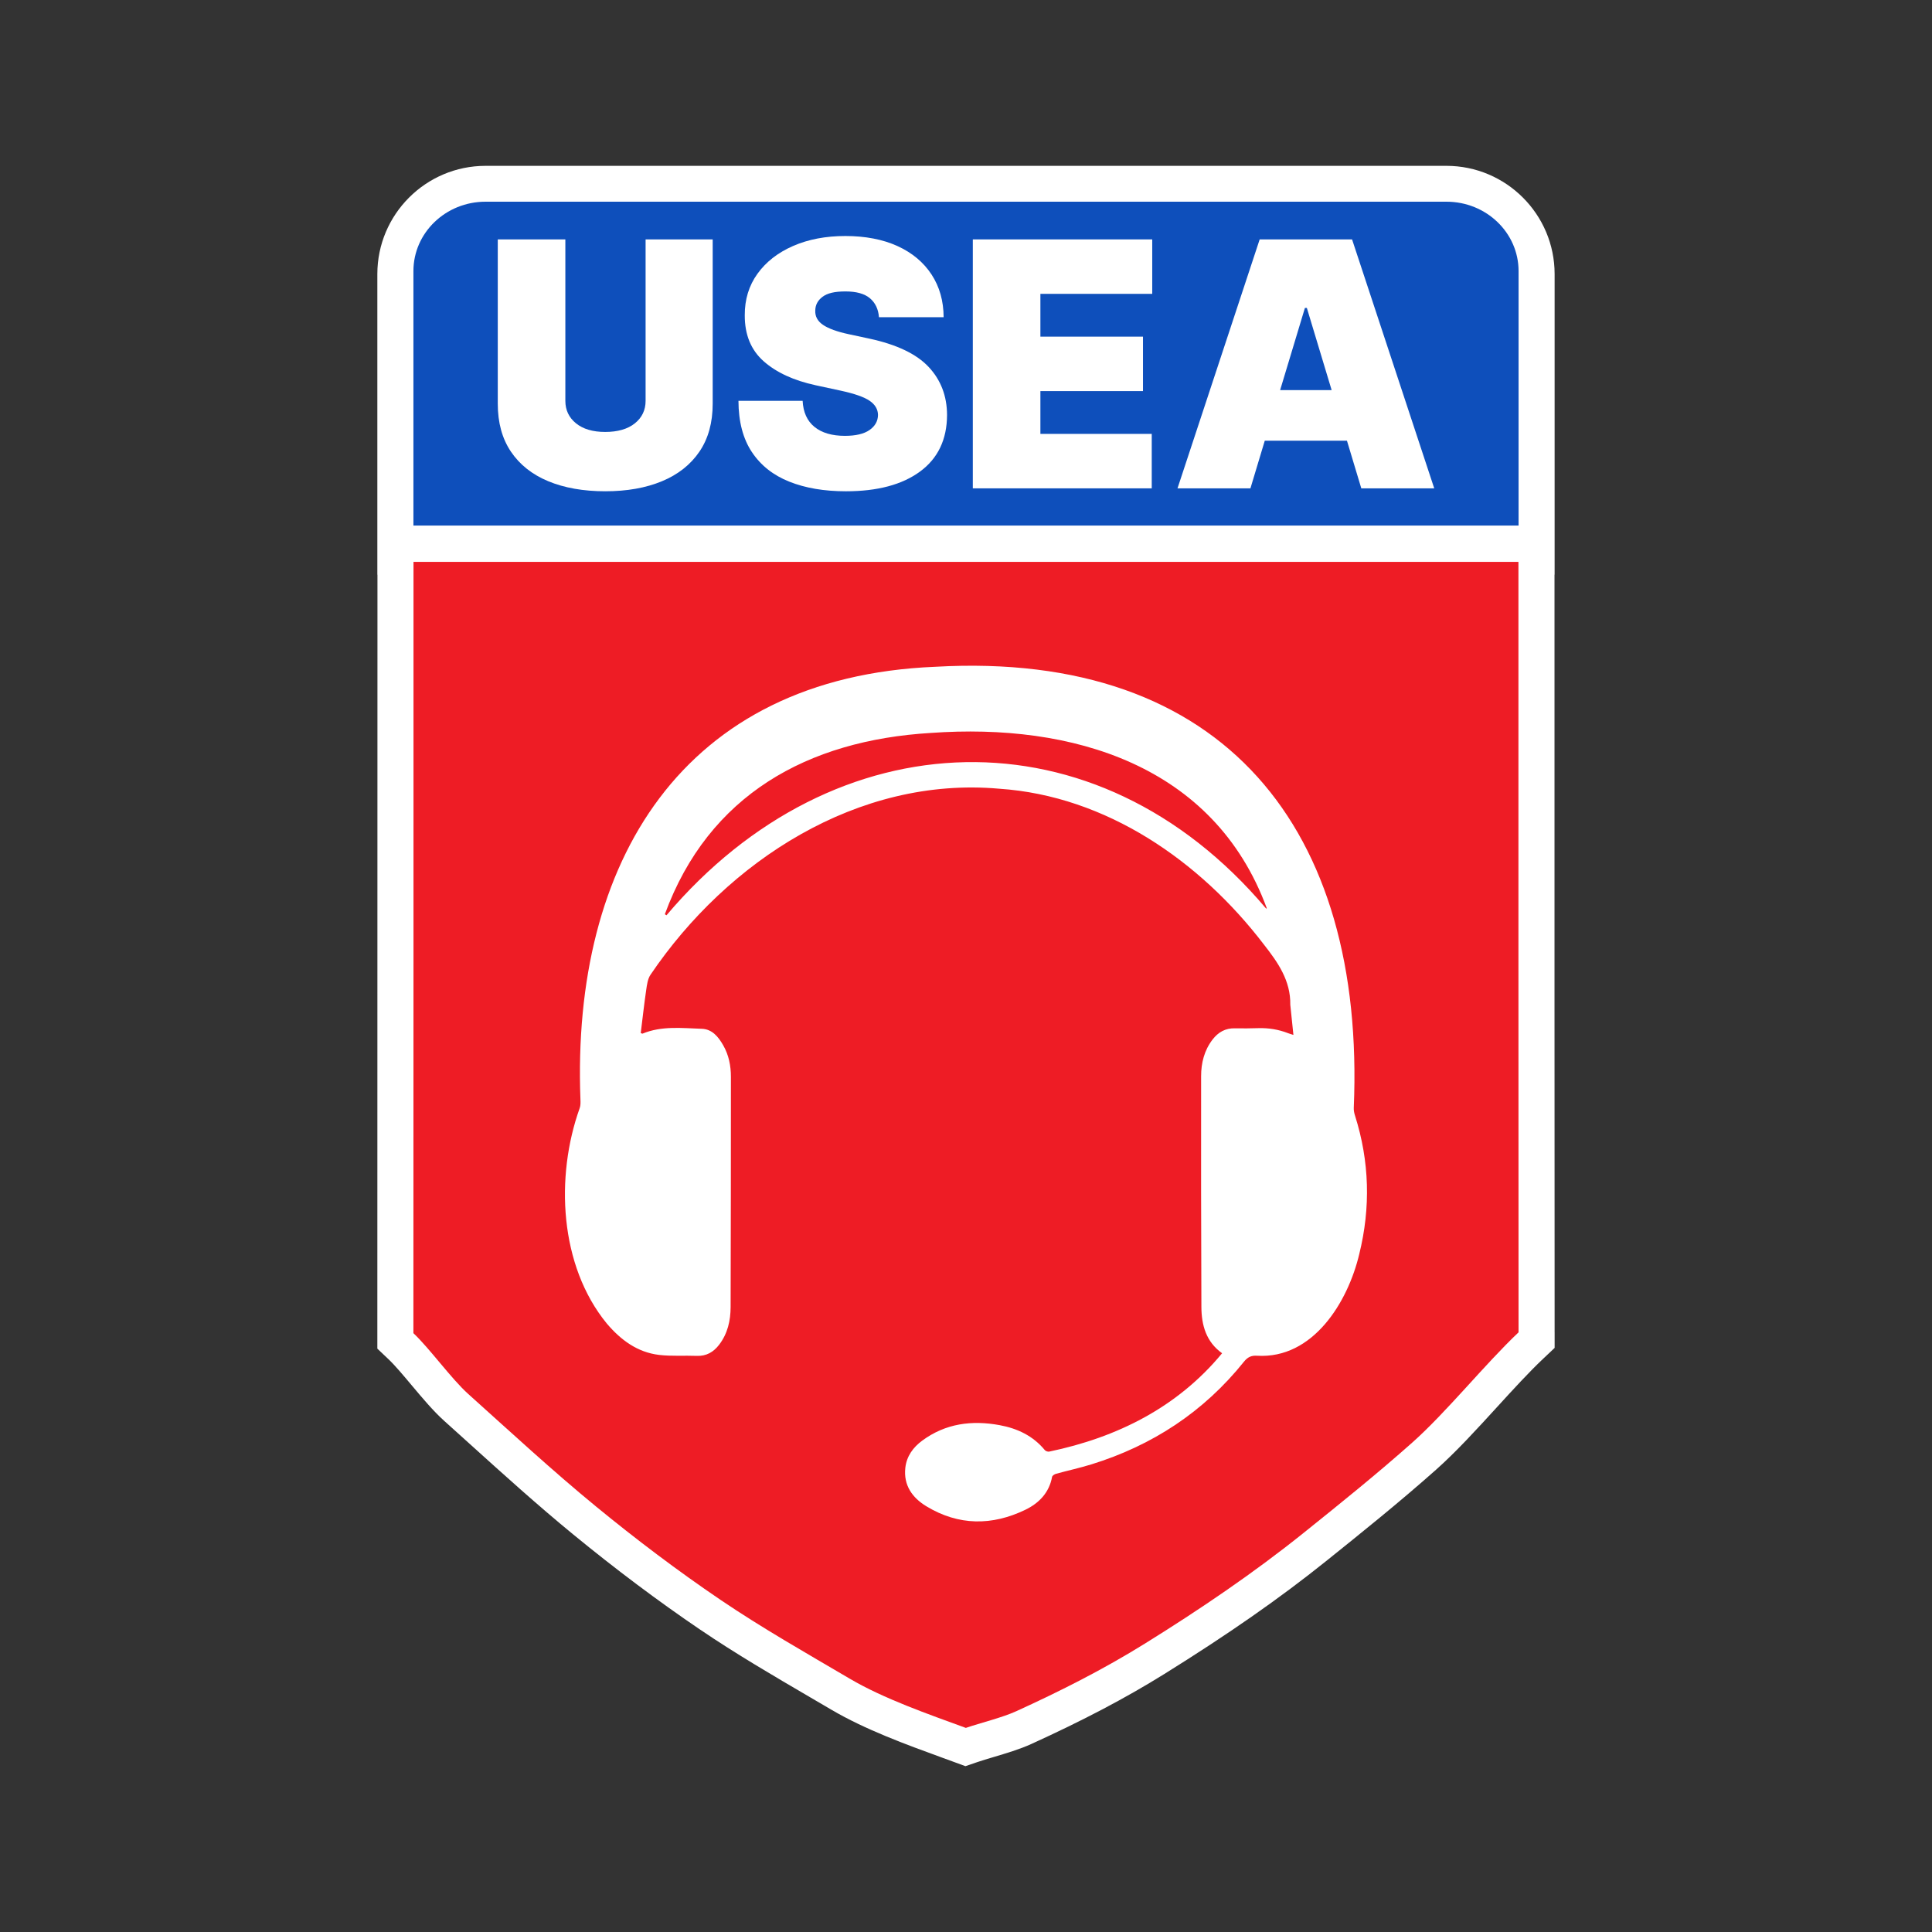 <?xml version="1.0" encoding="UTF-8"?>
<svg id="Layer_1" data-name="Layer 1" xmlns="http://www.w3.org/2000/svg" viewBox="0 0 1500 1500">
  <rect x="0" y="0" width="1500" height="1500" fill="#333333" stroke="none"/>
  <defs>
    <style>
      .cls-1 {
        fill: #ee1c25;
      }

      .cls-1, .cls-2, .cls-3 {
        stroke-width: 0px;
      }

      .cls-2 {
        fill: #fff;
      }

      .cls-3 {
        fill: #0e4fbb;
      }
    </style>
  </defs>
  <path class="cls-2" d="m1207,1034.41c-.1-174.31-.1-351.54-.09-522.94v-65.29h.09v-233.42c0-46.32-37.68-84-84-84H376.97c-46.32,0-84,37.68-84,84v233.42h.08v58.88c0,173.7,0,353.32-.08,529.98v12.05s8.74,8.29,8.74,8.29c4.95,4.69,11.51,12.51,17.85,20.07,8.32,9.92,16.92,20.17,25.35,27.74,6.74,6.05,13.46,12.13,20.18,18.2,25.72,23.24,52.32,47.28,79.81,69.83,33.08,27.14,66.3,52.05,98.73,74.04,27.86,18.89,57.05,35.96,85.29,52.46,5.54,3.24,11.07,6.47,16.6,9.72,26.26,15.44,57.91,26.97,85.84,37.15,3,1.09,5.96,2.17,8.87,3.24l9.32,3.42,9.39-3.21c3.44-1.18,7.8-2.47,12.41-3.85,9.55-2.84,20.37-6.06,29.18-10.07,40.57-18.47,73.42-35.76,103.39-54.4,49.72-30.93,89.65-58.79,125.66-87.68,26.61-21.35,56.76-45.55,85.41-71,15.58-13.85,31.68-31.47,47.25-48.52,12.78-13.99,24.86-27.21,35.99-37.72l8.78-8.29v-12.08Z"/>
  <path class="cls-1" d="m321.05,436.23h857.86c0,2.84,0,5.27,0,7.71,0,196.83-.02,393.66.09,590.49h0c-25.99,24.54-55.91,61.95-82.62,85.67-27.31,24.27-55.83,47.22-84.34,70.1-39.03,31.32-80.43,59.32-122.92,85.74-32.15,20-65.82,37.03-100.2,52.69-10.87,4.95-27.75,9.04-39.06,12.91h0c-29.09-10.67-63.41-22.51-90.16-38.24-33.78-19.87-67.96-39.26-100.36-61.22-33.31-22.59-65.56-46.98-96.68-72.51-33.99-27.89-66.31-57.83-99.05-87.22-13.22-11.87-29.74-35.06-42.65-47.29h0c.09-197.24.08-394.49.08-591.73v-7.09Z"/>
  <path class="cls-3" d="m1179.02,408.05H320.98v-197.59c0-29.75,25.07-53.86,56-53.86h746.04c30.93,0,56,24.11,56,53.86v197.59Z"/>
  <g>
    <path class="cls-2" d="m501.23,185.87h52.1v127.6c0,14.72-3.45,27.13-10.33,37.23-6.89,10.1-16.58,17.74-29.07,22.93-12.49,5.19-27.17,7.79-44.03,7.79s-31.73-2.6-44.22-7.79c-12.49-5.19-22.15-12.84-28.97-22.93-6.83-10.1-10.24-22.51-10.24-37.23v-127.6h52.47v125.33c0,7.17,2.75,12.99,8.26,17.46,5.5,4.47,13.07,6.7,22.7,6.7s17.49-2.23,23.03-6.7c5.54-4.47,8.31-10.29,8.31-17.46v-125.33Z"/>
    <path class="cls-2" d="m682.43,246.27c-.5-6.29-2.85-11.2-7.03-14.72-4.19-3.52-10.52-5.28-19.02-5.28s-14.03,1.38-17.74,4.15c-3.71,2.77-5.6,6.29-5.66,10.57-.25,4.59,1.75,8.34,5.99,11.23,4.25,2.89,10.93,5.32,20.05,7.27l15.86,3.4c21.33,4.59,36.71,11.94,46.15,22.04,9.44,10.1,14.19,22.51,14.25,37.23-.06,19.06-7.05,33.71-20.95,43.93-13.9,10.23-33.1,15.34-57.57,15.34-16.8,0-31.44-2.48-43.93-7.46-12.49-4.97-22.18-12.63-29.07-22.98-6.89-10.35-10.37-23.61-10.43-39.78h49.83c.44,8.87,3.51,15.62,9.2,20.24,5.69,4.62,13.57,6.94,23.64,6.94,8.43,0,14.8-1.51,19.11-4.53,4.31-3.02,6.5-6.92,6.56-11.7-.06-4.4-2.23-8.07-6.51-11-4.28-2.93-11.8-5.55-22.56-7.88l-19.25-4.15c-17.11-3.71-30.59-9.92-40.44-18.64-9.85-8.71-14.74-20.62-14.68-35.72-.06-12.27,3.22-23.01,9.86-32.23,6.64-9.22,15.86-16.41,27.65-21.56,11.8-5.16,25.34-7.74,40.63-7.74s29.1,2.61,40.49,7.83c11.39,5.22,20.18,12.57,26.38,22.04,6.2,9.47,9.33,20.53,9.39,33.17h-50.21Z"/>
    <path class="cls-2" d="m755.29,379.15v-193.28h139.3v42.28h-86.83v33.22h79.65v42.28h-79.65v33.22h86.45v42.28h-138.92Z"/>
    <path class="cls-2" d="m970.84,379.15h-56.63l63.8-193.28h71.73l63.8,193.28h-56.63l-11.14-37h-63.8l-11.14,37Zm23.03-76.26h40.02l-19.25-63.8h-1.51l-19.25,63.8Z"/>
  </g>
  <path class="cls-2" d="m948.83,1050.66c-12.44-8.91-16.01-21.88-16.07-35.97-.26-59.7-.28-119.4-.22-179.1,0-10.3,2.44-20.1,8.89-28.5,4.37-5.68,9.95-8.9,17.36-8.71,6.07.15,12.16.03,18.23-.13,7.94-.22,15.6,1.01,23,3.89,1.11.43,2.26.74,4.19,1.36-.85-8.16-1.64-15.76-2.43-23.37.34-18.72-9.54-32.83-20.42-46.71-49.52-64.88-122.33-115.45-205.52-121.06-109.73-9.77-210.9,55.94-270.74,144.36-2.21,3.21-2.79,7.78-3.38,11.83-1.63,11.19-2.87,22.44-4.25,33.53.92.29,1.21.5,1.39.43,14.94-6.19,30.6-4.27,46.04-3.76,8.06.27,12.84,6.25,16.59,12.78,4.35,7.58,5.99,15.92,5.99,24.53,0,59.57-.06,119.13-.23,178.7-.03,10.59-2.3,20.67-8.93,29.31-4.36,5.68-9.88,8.91-17.36,8.62-9.71-.38-19.52.39-29.13-.73-17-1.99-29.93-11.69-40.71-24.38-36.84-45.01-40.11-113.95-21.04-167.26.75-2.05.66-4.5.58-6.75-7-184.1,78.88-327.8,275.44-335.89,224.62-12.81,334.17,126.57,324.97,342.55-.08,1.96.36,4.03.96,5.92,11.28,35.53,12.21,71.44,3.3,107.51-8.84,37.33-35.88,81.58-79.41,78.92-4.47-.3-7.29,1.11-10.16,4.69-31.17,38.87-71.01,65-118.46,79.67-9.01,2.79-18.27,4.78-27.37,7.29-1.2.33-2.91,1.43-3.09,2.41-2.26,12.31-10.17,20.39-20.67,25.49-25.94,12.58-51.98,12.47-76.94-2.67-10.82-6.56-17.85-16.23-16.33-29.89,1.01-8.99,6.05-15.87,13.11-21.08,18.11-13.36,38.54-15.99,60.12-12.01,13.77,2.54,25.91,8.26,35.06,19.36.67.81,2.39,1.39,3.43,1.17,52.61-10.95,99.54-34.34,134.19-76.32Zm34.2-345.26l.51-.21c-41.09-111.52-151.5-143.99-260.86-136.14-95.49,5.7-172.45,47.93-206.49,140.75l1.26.83c130.09-153.86,333.72-161.44,465.57-5.22Z"/>
</svg>